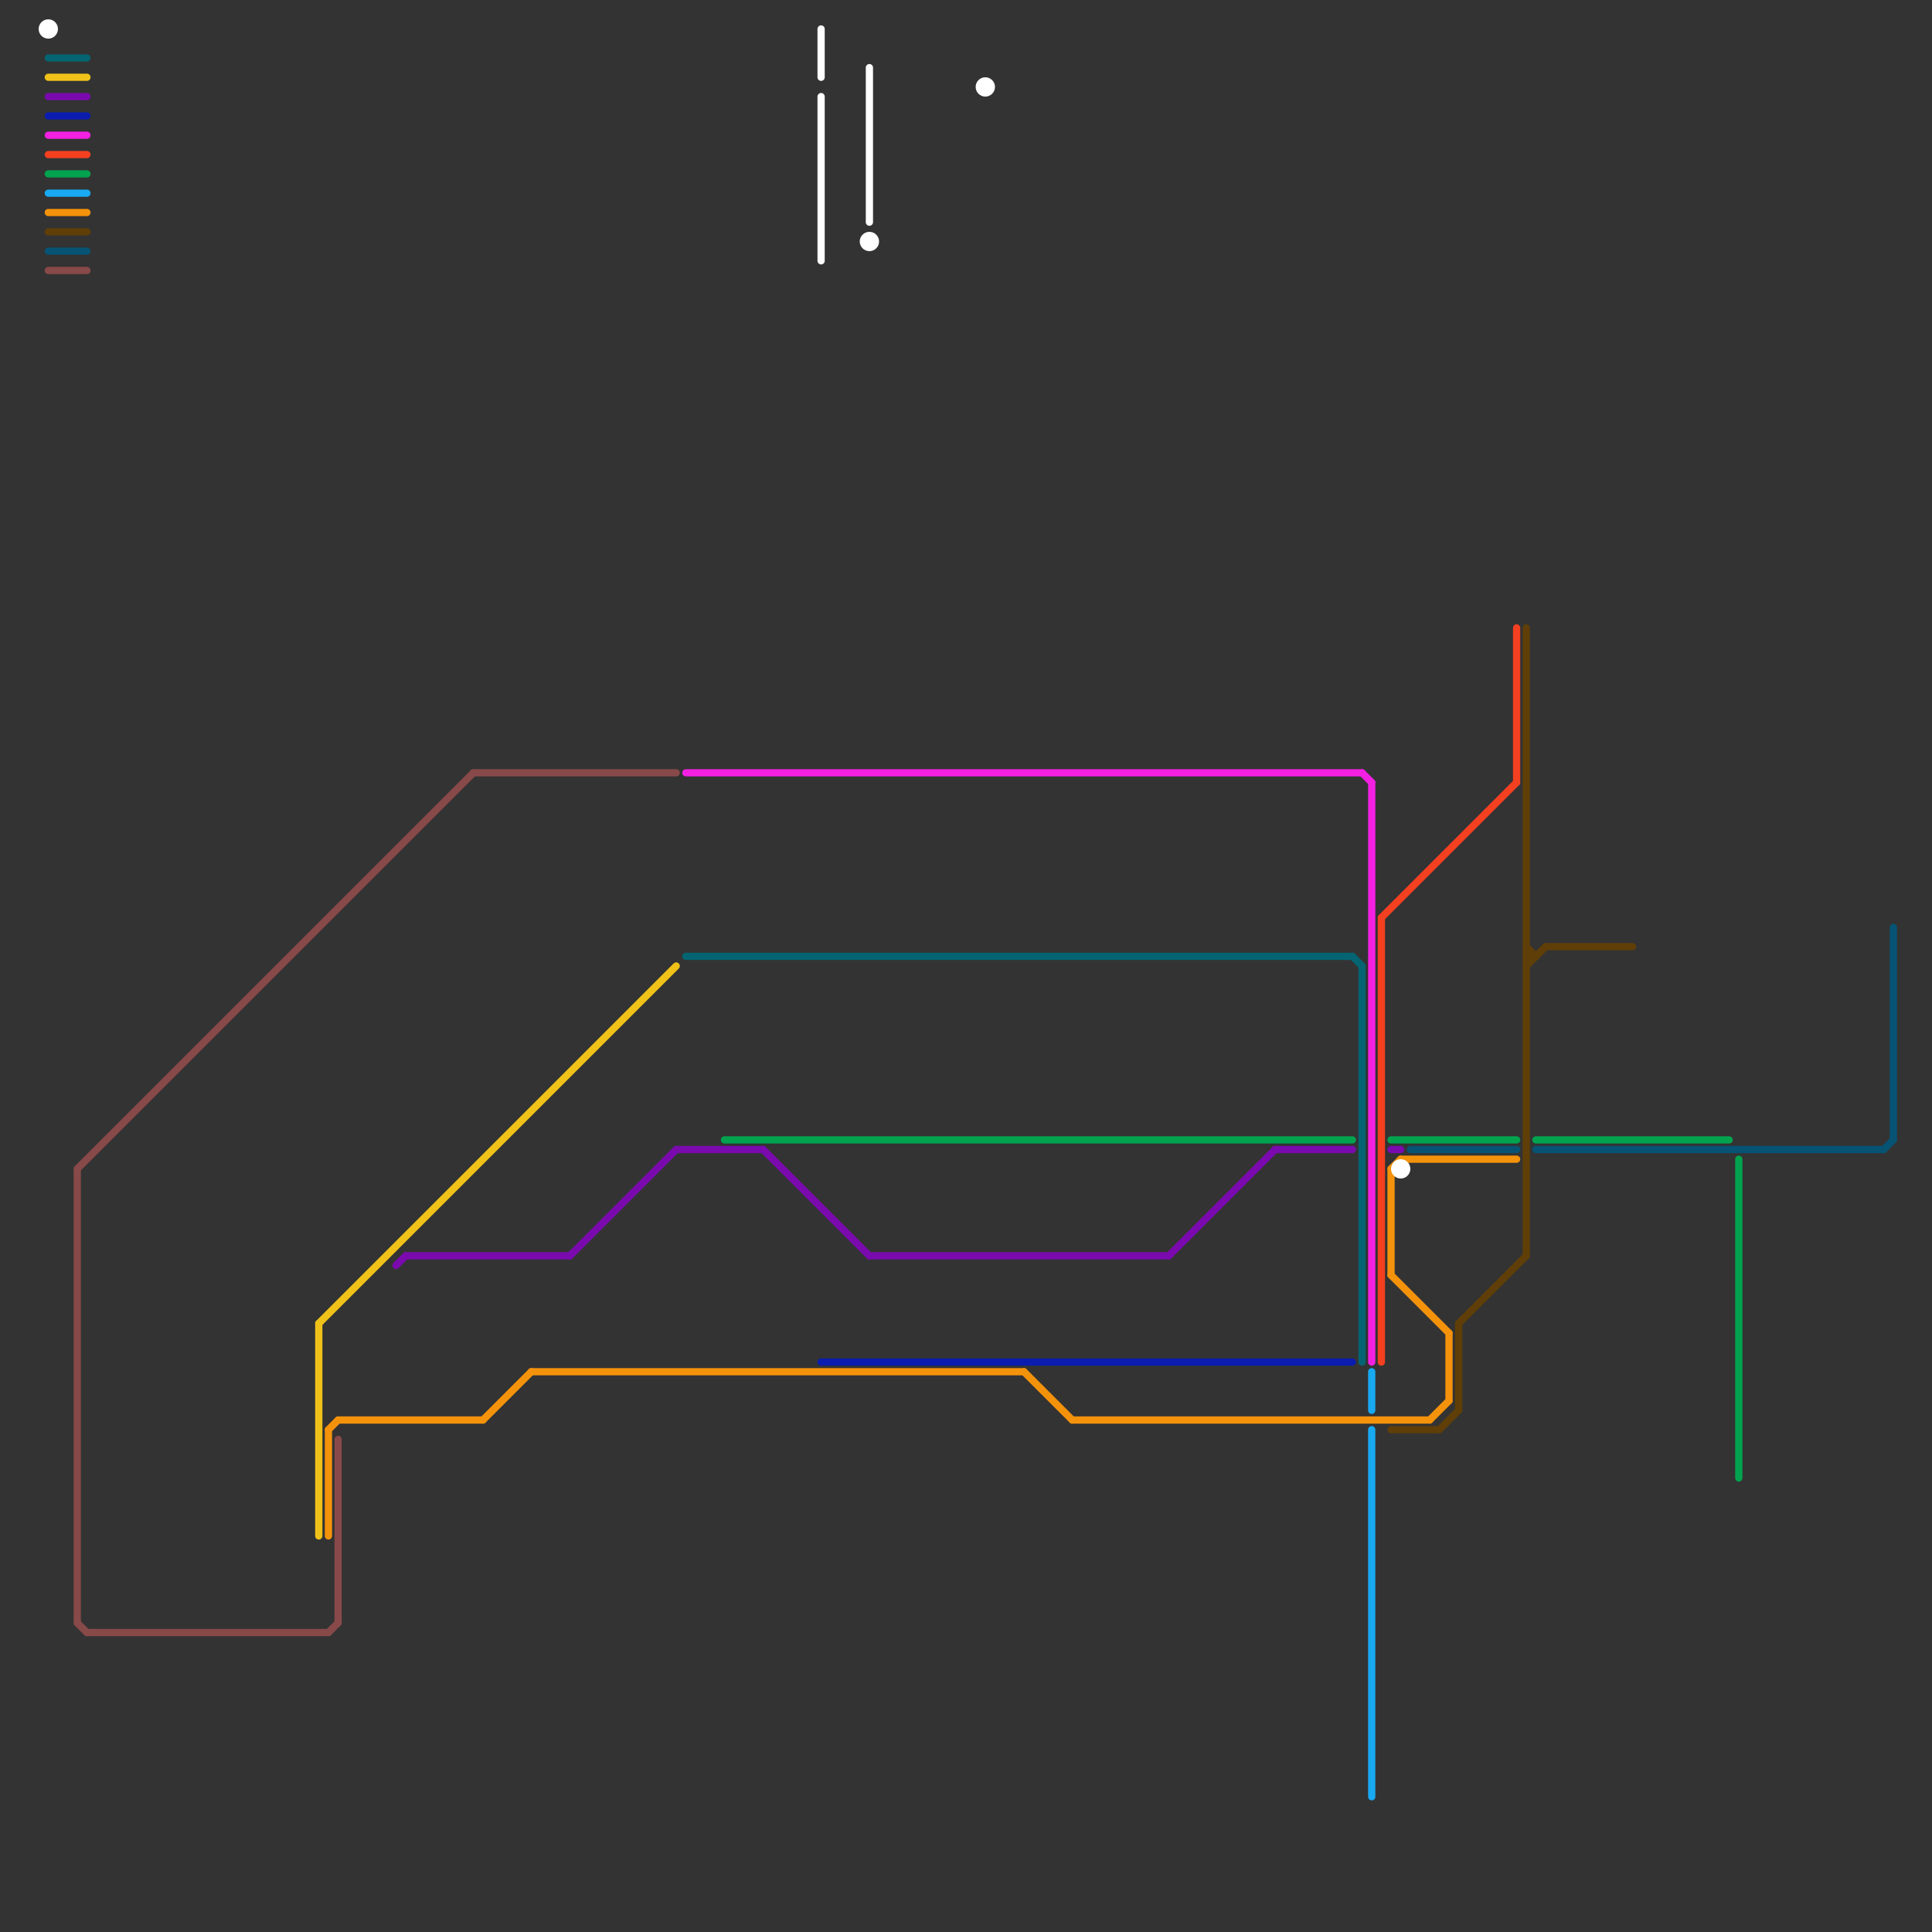 
<svg version="1.1" xmlns="http://www.w3.org/2000/svg" viewBox="0 0 200 200">
<rect x="0" y="0" width="200" height="200" fill="#333333" stroke="none"/>
<style>text { font: 1px Helvetica; font-weight: 600; white-space: pre; dominant-baseline: central; } line { stroke-width: 0.75; fill: none; stroke-linecap: round; stroke-linejoin: round; } .c0 { stroke: #884949 } .c1 { stroke: #046471 } .c2 { stroke: #f320e2 } .c3 { stroke: #7a0aae } .c4 { stroke: #f34020 } .c5 { stroke: #02a24f } .c6 { stroke: #0a1dae } .c7 { stroke: #18a9f2 } .c8 { stroke: #f0c219 } .c9 { stroke: #f4930b } .c10 { stroke: #5f3f07 } .c11 { stroke: #065374 } .c12 { stroke: #ffffff }</style><defs></defs><line class="c0" x1="8" y1="121" x2="8" y2="168"/><line class="c0" x1="49" y1="80" x2="70" y2="80"/><line class="c0" x1="34" y1="169" x2="35" y2="168"/><line class="c0" x1="8" y1="168" x2="9" y2="169"/><line class="c0" x1="8" y1="121" x2="49" y2="80"/><line class="c0" x1="5" y1="28" x2="9" y2="28"/><line class="c0" x1="35" y1="149" x2="35" y2="168"/><line class="c0" x1="9" y1="169" x2="34" y2="169"/><line class="c1" x1="71" y1="99" x2="140" y2="99"/><line class="c1" x1="140" y1="99" x2="141" y2="100"/><line class="c1" x1="141" y1="100" x2="141" y2="141"/><line class="c1" x1="5" y1="6" x2="9" y2="6"/><line class="c2" x1="71" y1="80" x2="141" y2="80"/><line class="c2" x1="142" y1="81" x2="142" y2="141"/><line class="c2" x1="5" y1="14" x2="9" y2="14"/><line class="c2" x1="141" y1="80" x2="142" y2="81"/><line class="c3" x1="5" y1="10" x2="9" y2="10"/><line class="c3" x1="90" y1="130" x2="121" y2="130"/><line class="c3" x1="42" y1="130" x2="59" y2="130"/><line class="c3" x1="121" y1="130" x2="132" y2="119"/><line class="c3" x1="41" y1="131" x2="42" y2="130"/><line class="c3" x1="70" y1="119" x2="79" y2="119"/><line class="c3" x1="59" y1="130" x2="70" y2="119"/><line class="c3" x1="144" y1="119" x2="145" y2="119"/><line class="c3" x1="132" y1="119" x2="140" y2="119"/><line class="c3" x1="79" y1="119" x2="90" y2="130"/><line class="c4" x1="5" y1="16" x2="9" y2="16"/><line class="c4" x1="157" y1="65" x2="157" y2="81"/><line class="c4" x1="143" y1="95" x2="143" y2="141"/><line class="c4" x1="143" y1="95" x2="157" y2="81"/><line class="c5" x1="159" y1="118" x2="179" y2="118"/><line class="c5" x1="180" y1="120" x2="180" y2="153"/><line class="c5" x1="5" y1="18" x2="9" y2="18"/><line class="c5" x1="75" y1="118" x2="140" y2="118"/><line class="c5" x1="144" y1="118" x2="157" y2="118"/><line class="c6" x1="85" y1="141" x2="140" y2="141"/><line class="c6" x1="5" y1="12" x2="9" y2="12"/><line class="c7" x1="5" y1="20" x2="9" y2="20"/><line class="c7" x1="142" y1="148" x2="142" y2="186"/><line class="c7" x1="142" y1="142" x2="142" y2="146"/><line class="c8" x1="33" y1="137" x2="33" y2="159"/><line class="c8" x1="33" y1="137" x2="70" y2="100"/><line class="c8" x1="5" y1="8" x2="9" y2="8"/><line class="c9" x1="50" y1="147" x2="55" y2="142"/><line class="c9" x1="5" y1="22" x2="9" y2="22"/><line class="c9" x1="34" y1="148" x2="34" y2="159"/><line class="c9" x1="111" y1="147" x2="148" y2="147"/><line class="c9" x1="55" y1="142" x2="106" y2="142"/><line class="c9" x1="150" y1="138" x2="150" y2="145"/><line class="c9" x1="148" y1="147" x2="150" y2="145"/><line class="c9" x1="35" y1="147" x2="50" y2="147"/><line class="c9" x1="145" y1="120" x2="157" y2="120"/><line class="c9" x1="144" y1="121" x2="144" y2="132"/><line class="c9" x1="144" y1="121" x2="145" y2="120"/><line class="c9" x1="106" y1="142" x2="111" y2="147"/><line class="c9" x1="144" y1="132" x2="150" y2="138"/><line class="c9" x1="34" y1="148" x2="35" y2="147"/><line class="c10" x1="158" y1="98" x2="159" y2="99"/><line class="c10" x1="151" y1="137" x2="151" y2="146"/><line class="c10" x1="151" y1="137" x2="158" y2="130"/><line class="c10" x1="160" y1="98" x2="169" y2="98"/><line class="c10" x1="158" y1="65" x2="158" y2="130"/><line class="c10" x1="158" y1="100" x2="160" y2="98"/><line class="c10" x1="158" y1="99" x2="159" y2="99"/><line class="c10" x1="144" y1="148" x2="149" y2="148"/><line class="c10" x1="149" y1="148" x2="151" y2="146"/><line class="c10" x1="5" y1="24" x2="9" y2="24"/><line class="c11" x1="195" y1="119" x2="196" y2="118"/><line class="c11" x1="146" y1="119" x2="157" y2="119"/><line class="c11" x1="5" y1="26" x2="9" y2="26"/><line class="c11" x1="159" y1="119" x2="195" y2="119"/><line class="c11" x1="196" y1="96" x2="196" y2="118"/><line class="c12" x1="85" y1="10" x2="85" y2="27"/><line class="c12" x1="85" y1="3" x2="85" y2="8"/><line class="c12" x1="90" y1="7" x2="90" y2="23"/><circle cx="5" cy="3" r="1" fill="#ffffff" /><circle cx="90" cy="25" r="1" fill="#ffffff" /><circle cx="145" cy="121" r="1" fill="#ffffff" /><circle cx="102" cy="9" r="1" fill="#ffffff" />
</svg>
